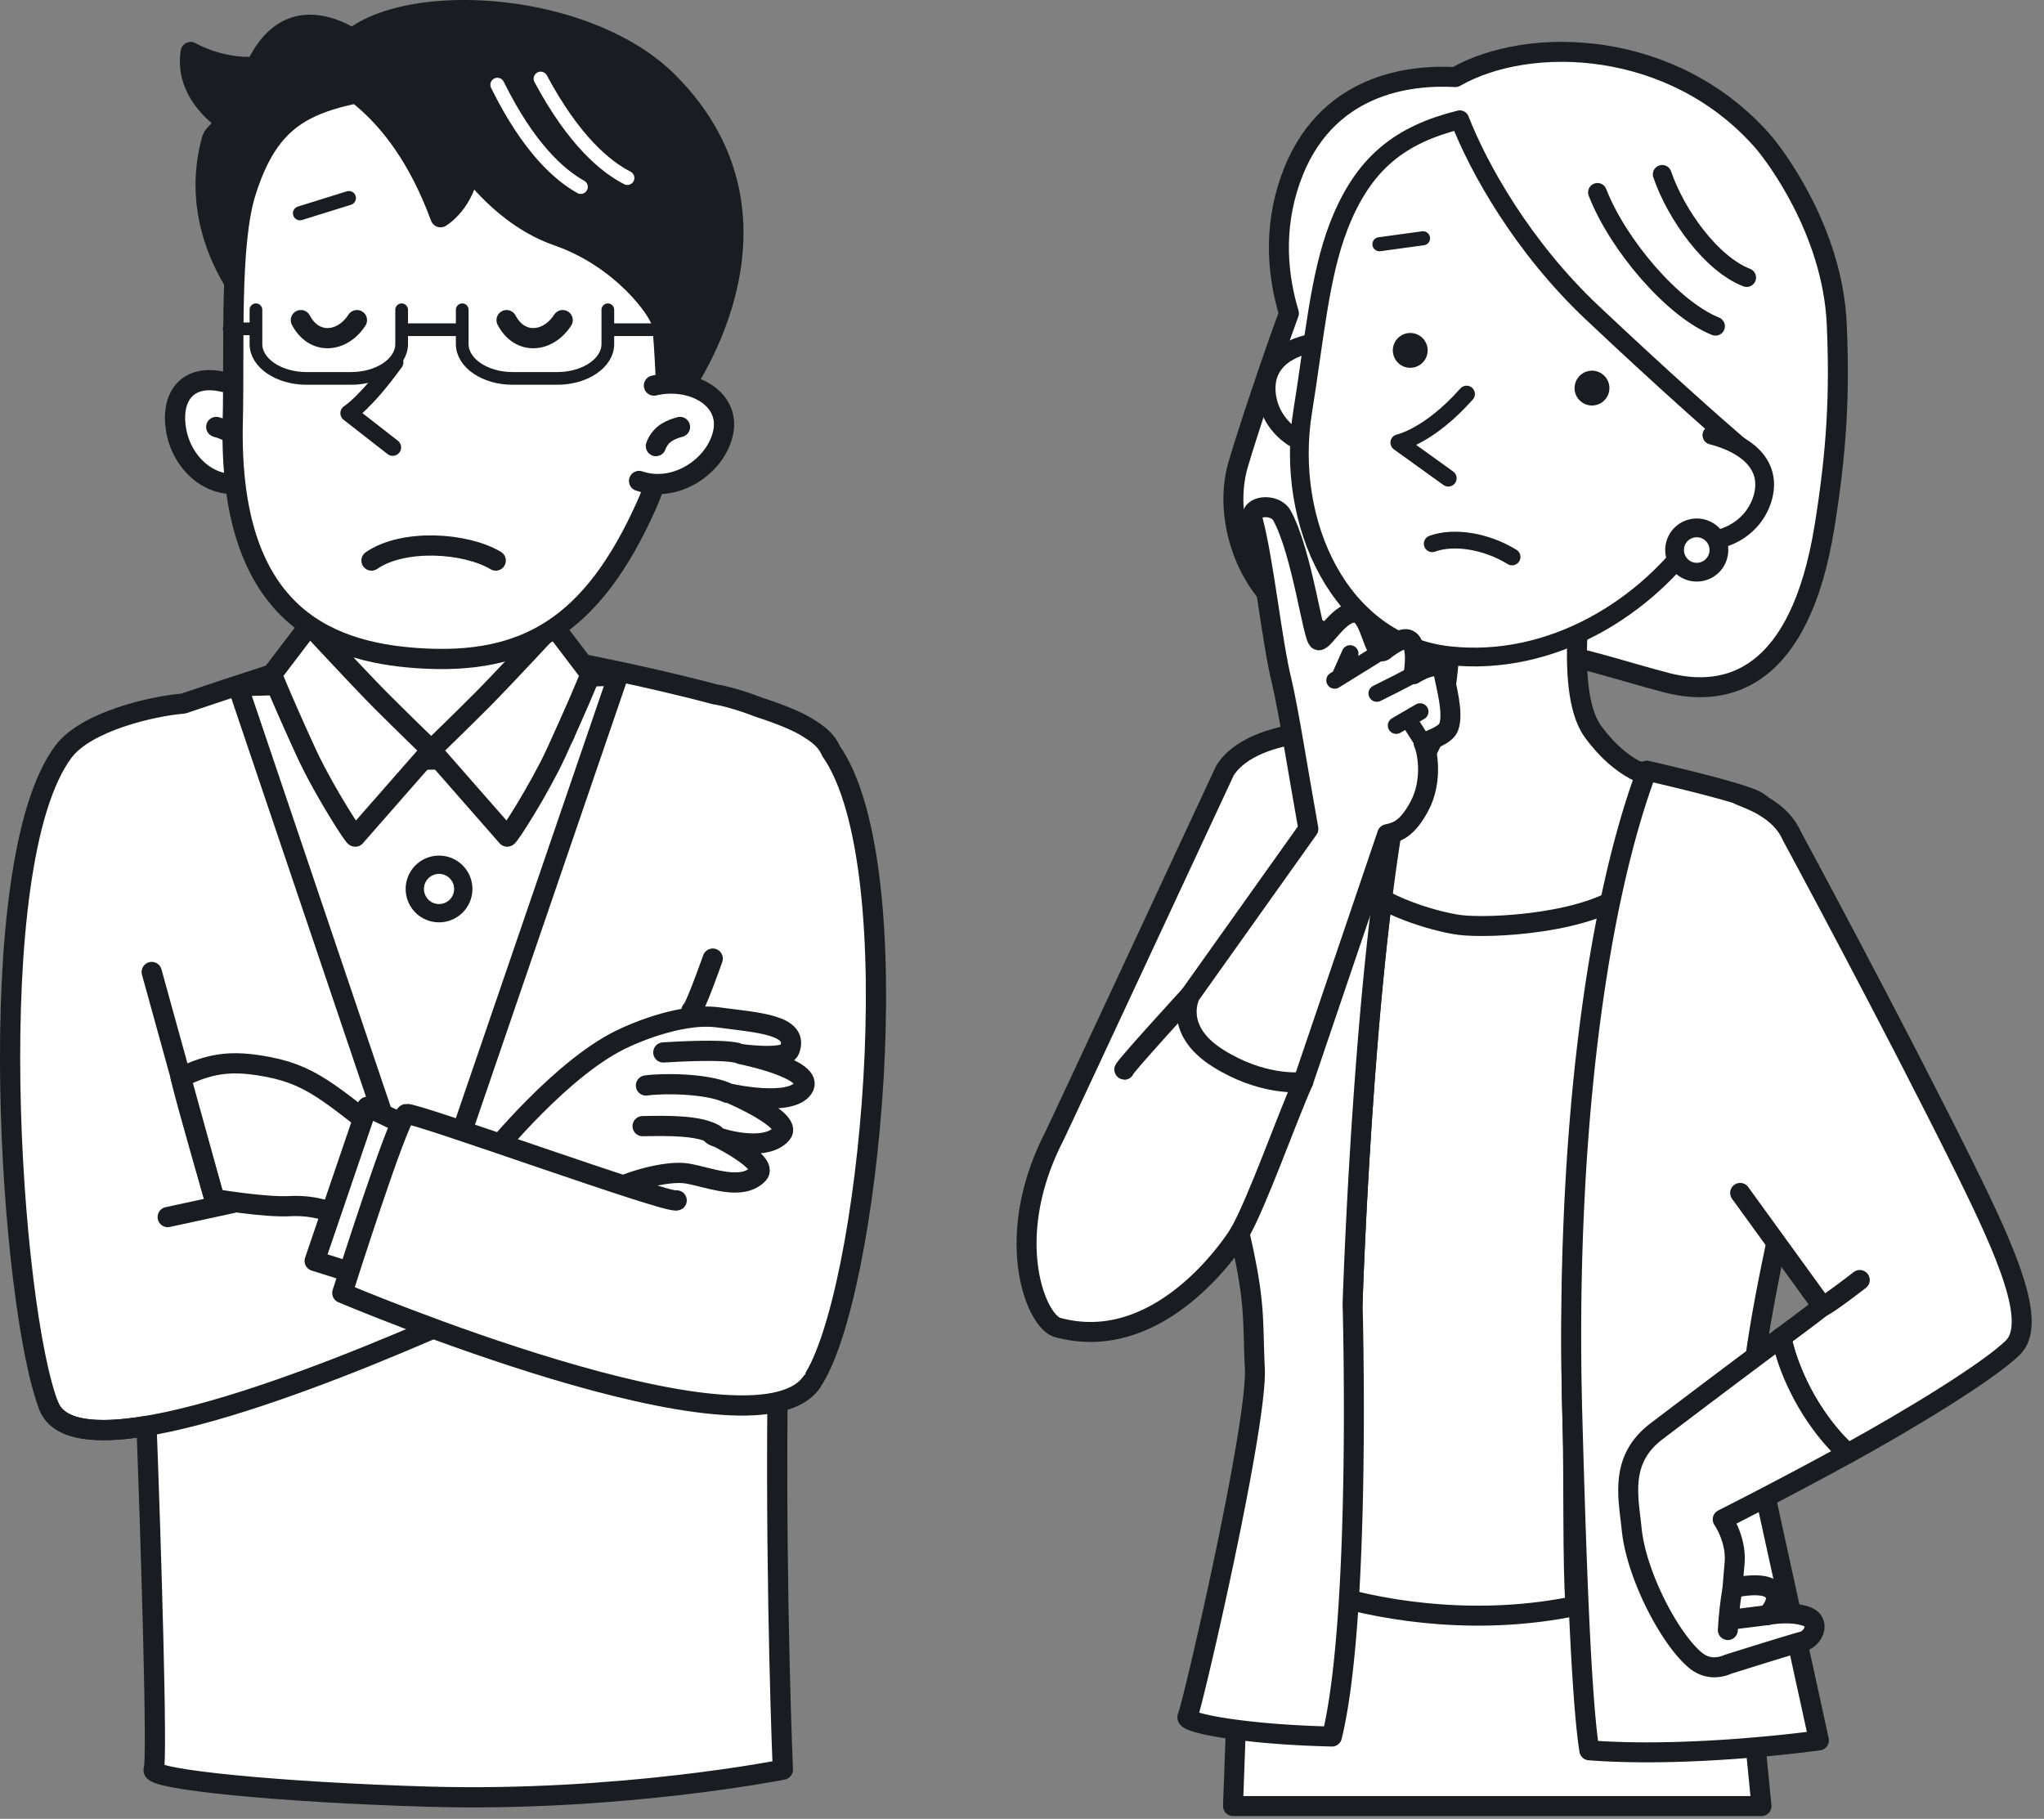 <svg width="109" height="97" fill="none" xmlns="http://www.w3.org/2000/svg"><rect width="100%" height="100%" fill="#808080" stroke="none"/><g clip-path="url(#clip0_1_335)"><path d="M44.313 40.046c-.26-.609-.756-.938-1.275-1.26-.571-.353-1.496-.72-2.592-1.076-.951-.371-1.823-.605-2.316-.679-3.63-.973-7.703-1.738-7.735-1.742-5.591-.559-10.096-1.056-12.085-.497-2.073.584-5.67 1.765-8.546 2.733-1.599.127-5.159.936-6.377 2.558-4.493 5.981-2.813 29.775-.783 34.905.523 1.322 2.526 1.51 5.21 1.061.23 6.09.597 17.896.382 18.325-.265.53 6.821 1.216 14.611 1.444 10.208.3 18.94-1.44 18.94-1.44s-.381-8.965-.287-19.635c.82-.172 1.45-.5 1.819-1.036 3.075-4.454 5.384-27.458 1.033-33.66z" fill="#fff" stroke="#1A1C21" stroke-width="1.078" stroke-linecap="round" stroke-linejoin="round"/><path d="M11.932 20.371c-1.994-.471-2.871.85-2.523 2.652.348 1.801 2.027 3.304 4.004 2.627" fill="#fff"/><path d="M11.932 20.371c-1.994-.471-2.871.85-2.523 2.652.348 1.801 2.027 3.304 4.004 2.627" stroke="#1A1C21" stroke-width="1.078" stroke-linecap="round" stroke-linejoin="round"/><path d="M12.818 23.79c-.264-.697-.83-.89-1.286-1.02l1.286 1.02z" fill="#fff"/><path d="M12.818 23.79c-.264-.697-.83-.89-1.286-1.02" stroke="#1A1C21" stroke-width="1.078" stroke-linecap="round" stroke-linejoin="round"/><path d="M12.687 36.595L22.66 66.11l10.301-30.076-20.274.56z" fill="#fff" stroke="#1A1C21" stroke-width="1.078" stroke-linecap="round" stroke-linejoin="round"/><path d="M28.267 28.118s-.46 6.473 1.26 9.119-.577 2.492-.577 2.492-1.815.686-5.824.778c-4.626.107-5.79-.569-5.79-.569s-1.564.412.288-3.16c1.852-3.57 1.026-8.107 1.026-8.107" fill="#fff"/><path d="M28.267 28.118s-.46 6.473 1.26 9.119-.577 2.492-.577 2.492-1.815.686-5.824.778c-4.626.107-5.79-.569-5.79-.569s-1.564.412.288-3.16c1.852-3.57 1.026-8.107 1.026-8.107" stroke="#1A1C21" stroke-width="1.078" stroke-linecap="round" stroke-linejoin="round"/><path d="M22.996 39.997l4.05 4.62c.078.038 1.728-2.557 2.598-4.44.901-1.958 1.88-4.222 1.833-4.23l-1.987-2.61s-2.674 2.88-3.744 3.957c-1.07 1.077-2.75 2.703-2.75 2.703z" fill="#fff" stroke="#1A1C21" stroke-width="1.078" stroke-linecap="round" stroke-linejoin="round"/><path d="M22.996 39.997l-4.05 4.62c-.078.038-1.728-2.557-2.598-4.44-.901-1.958-1.881-4.222-1.834-4.23l1.988-2.61s2.673 2.88 3.74 3.957a219.284 219.284 0 002.754 2.703z" fill="#fff" stroke="#1A1C21" stroke-width="1.078" stroke-linecap="round" stroke-linejoin="round"/><path d="M13.648 3.562c-1.946.122-3.478-.788-3.478-.788-.271 1.78.937 3.024 1.886 3.716-.04.127-.697.737-.735.87-1.626 5.73 2.867 9.837 2.867 9.837l5.457-14.525s-3.915-3.567-5.997.89z" fill="#1A1C21" stroke="#1A1C21" stroke-width="1.078" stroke-linecap="round" stroke-linejoin="round"/><path d="M13.114 10.229c-.883 2.8-.605 8.196-.702 12.254-.239 10.186 4.925 12.278 9.846 12.616 5.79.401 9.333-1.743 12.191-8.096 1.42-3.153 2.42-8.981 1.778-12.885-.642-3.903-6.964-10.834-12.883-9.868-5.919.966-8.632.921-10.23 5.979z" fill="#fff" stroke="#1A1C21" stroke-width="1.078" stroke-linecap="round" stroke-linejoin="round"/><path d="M36.123 21.158s7.028-9.235-.481-16.77c-4.994-5.013-17.06-5.039-18.026-.61-.128.588 3.493 1.342 5.877 7.807 0 0 1.289-.755 1.545-2.64 0 0 1.814 2.634 4.693 3.63 3.4 1.174 5.444 3.969 5.574 4.714.13.745.285 4.844.285 4.844s.358-1.839 1.281-1.495c.923.343-.745.518-.745.518" fill="#1A1C21"/><path d="M36.123 21.158s7.028-9.235-.481-16.77c-4.994-5.013-17.06-5.039-18.026-.61-.128.588 3.493 1.342 5.877 7.807 0 0 1.289-.755 1.545-2.64 0 0 1.814 2.634 4.693 3.63 3.4 1.174 5.444 3.969 5.574 4.714.13.745.285 4.844.285 4.844s.358-1.839 1.281-1.495c.923.343-.745.518-.745.518" stroke="#1A1C21" stroke-width="1.078" stroke-linecap="round" stroke-linejoin="round"/><path d="M34.873 20.563c1.994-.47 4.048.658 3.7 2.46-.348 1.801-2.515 3.304-4.494 2.627" fill="#fff"/><path d="M34.873 20.563c1.994-.47 4.048.658 3.7 2.46-.348 1.801-2.515 3.304-4.494 2.627" stroke="#1A1C21" stroke-width="1.078" stroke-linecap="round" stroke-linejoin="round"/><path d="M21.063 19.32c-1.573 2.178-2.462 2.715-2.462 2.715l2.34 1.825" fill="#fff"/><path d="M21.063 19.32c-1.573 2.178-2.462 2.715-2.462 2.715l2.34 1.825" stroke="#1A1C21" stroke-width=".899" stroke-linecap="round" stroke-linejoin="round"/><path d="M34.976 23.79c.26-.697.83-.89 1.286-1.02l-1.286 1.02z" fill="#fff"/><path d="M34.976 23.79c.26-.697.83-.89 1.286-1.02" stroke="#1A1C21" stroke-width="1.078" stroke-linecap="round" stroke-linejoin="round"/><path d="M28.832 4.197c1.764 3.3 3.461 4.699 4.623 5.292m-6.93-4.966c1.654 3.355 3.305 4.81 4.446 5.444" stroke="#fff" stroke-width=".75" stroke-linecap="round" stroke-linejoin="round"/><path d="M23.486 48.7a1.292 1.292 0 10-.216-2.574 1.292 1.292 0 00.216 2.574z" fill="#fff" stroke="#1A1C21" stroke-width=".975" stroke-linecap="round" stroke-linejoin="round"/><path d="M21.418 16.52v1.831c0 1.007-1.21 1.83-2.695 1.83h-2.378c-1.483 0-2.696-.823-2.696-1.83V16.52" fill="#fff"/><path d="M21.418 16.52v1.831c0 1.007-1.21 1.83-2.695 1.83h-2.378c-1.483 0-2.696-.823-2.696-1.83V16.52" stroke="#1A1C21" stroke-width=".677" stroke-linecap="round" stroke-linejoin="round"/><path d="M32.414 16.52v1.831c0 1.007-1.21 1.83-2.695 1.83H27.34c-1.481.003-2.691-.823-2.691-1.83V16.52" fill="#fff"/><path d="M32.414 16.52v1.831c0 1.007-1.21 1.83-2.695 1.83H27.34c-1.481.003-2.691-.823-2.691-1.83V16.52m11.471 1.065h-3.586m-7.948 0h-2.988m-8.173-.047h-1.204" stroke="#1A1C21" stroke-width=".677" stroke-linecap="round" stroke-linejoin="round"/><path d="M15.427 64.326c2.99-.163 4.202 1.901 4.416 1.258l1.46-4.38c-3.846-2.992-4.698-3.948-7.444-4.38-1.642-.26-2.707-.095-4.226.64.333 1.415 1.804 6.482 1.804 6.482s2.683.451 3.99.38zm17.927-8.999s2.802-1.354 4.939-1.069c2.137.285 4.346.391 3.81 1.745-.214.547-2.6.214-2.6.214s4.014.796 3.325 1.815c-.677 1.004-3.787.32-3.787.32s3.237 1.393 2.647 2.101c-.95 1.14-3.93.107-3.716.035 0 0 3.076 1.484 2.458 2.125-.875.909-2.517.203-3.751-.023-1.146-.21-3.37.499-3.87.855-.501.356-6.626-1.852-6.626-1.852s3.847-4.794 7.171-6.266z" fill="#fff" stroke="#1A1C21" stroke-width="1.078" stroke-linecap="round" stroke-linejoin="round"/><path d="M8.944 64.908l3.456-.749" stroke="#1A1C21" stroke-width="1.078" stroke-linecap="round" stroke-linejoin="round"/><path d="M19.81 29.895c1.71-1.175 5.023-.96 6.626 0h-6.625z" fill="#fff"/><path d="M19.81 29.895c1.71-1.175 5.023-.96 6.626 0" stroke="#1A1C21" stroke-width="1.078" stroke-linecap="round" stroke-linejoin="round"/><path d="M16.044 17.073c.712 1.353 2.208 1.21 2.991 0h-2.991z" fill="#fff"/><path d="M16.044 17.073c.712 1.353 2.208 1.21 2.991 0" stroke="#1A1C21" stroke-width="1.078" stroke-linecap="round" stroke-linejoin="round"/><path d="M27.014 17.073c.712 1.353 2.208 1.21 2.992 0h-2.992z" fill="#fff"/><path d="M27.014 17.073c.712 1.353 2.208 1.21 2.992 0" stroke="#1A1C21" stroke-width="1.078" stroke-linecap="round" stroke-linejoin="round"/><path d="M15.996 11.375l2.61-.813" stroke="#1A1C21" stroke-width=".75" stroke-linecap="round" stroke-linejoin="round"/><path d="M24.304 70.324c-7.152 3.172-20.232 8.368-21.699 4.666M8.09 51.837l3.347 12.11" stroke="#1A1C21" stroke-width="1.078" stroke-linecap="round" stroke-linejoin="round"/><path d="M38.097 60.491c-.82-.463-2.334-.463-3.828-.432l3.828.432z" fill="#fff"/><path d="M38.097 60.491c-.82-.463-2.334-.463-3.828-.432" stroke="#1A1C21" stroke-width="1.078" stroke-linecap="round" stroke-linejoin="round"/><path d="M38.791 58.283c-1.14-.518-3.508-.518-4.344-.392l4.344.392z" fill="#fff"/><path d="M38.791 58.283c-1.14-.518-3.508-.518-4.344-.392" stroke="#1A1C21" stroke-width="1.078" stroke-linecap="round" stroke-linejoin="round"/><path d="M39.29 56.146c-.855-.19-3.01-.072-3.918-.018l3.918.018z" fill="#fff"/><path d="M39.29 56.146c-.855-.19-3.01-.072-3.918-.018" stroke="#1A1C21" stroke-width="1.078" stroke-linecap="round" stroke-linejoin="round"/><path d="M22.289 60.313l-2.707-1.282-2.802 8.216 2.565.807" fill="#fff"/><path d="M22.289 60.313l-2.707-1.282-2.802 8.216 2.565.807" stroke="#1A1C21" stroke-width="1.078" stroke-linecap="round" stroke-linejoin="round"/><path d="M36.085 64.018c-.432.213-13.986-4.714-14.414-4.607-.428.107-3.416 9.545-3.416 9.545s21.894 9.289 25.027 4.753" fill="#fff"/><path d="M36.085 64.018c-.432.213-13.986-4.714-14.414-4.607-.428.107-3.416 9.545-3.416 9.545s21.894 9.289 25.027 4.753" stroke="#1A1C21" stroke-width="1.078" stroke-linecap="round" stroke-linejoin="round"/><path d="M36.868 53.902c.214-.143 1.14-2.778 1.14-2.778l-1.14 2.778z" fill="#fff"/><path d="M36.868 53.902c.214-.143 1.14-2.778 1.14-2.778" stroke="#1A1C21" stroke-width="1.078" stroke-linecap="round" stroke-linejoin="round"/><path d="M66.027 24.773c.551-1.874 1.833-5.684 2.707-8.065-.58-1.923-.864-4.434.079-7.124 1.799-5.119 6.35-5.608 8.793-5.473 3.98-2.273 11.62-1.997 16.381 3.404.58.658 3.74 4.747 3.961 9.774.165 3.743 0 6.763-.655 10.81-1.316 8.113-5.156 9.147-8.4 8.315-2.277-.584-5.184-1.594-6.901-1.663-2.534-.101-3.331.317-6.222.104-2.333-.173-4.674-.683-6.835-2.017-2.467-1.522-3.74-5.238-2.908-8.066z" fill="#fff" stroke="#1A1C21" stroke-width="1.065" stroke-linecap="round" stroke-linejoin="round"/><path d="M66.28 81.845l-.528 14.475h28.182l-1.372-13.947" fill="#fff"/><path d="M66.28 81.845l-.528 14.475h28.182l-1.372-13.947" stroke="#1A1C21" stroke-width="1.065" stroke-linecap="round" stroke-linejoin="round"/><path d="M84.017 85.645c-.173-2.304-.075-6.733-.167-10.1-.4-14.458 1.462-27.004 4.213-34.35-2.84-.182-9.091-1.77-12.741-2.014-2.516 8.518-3.193 30.346-3.193 30.346s-.69 8.875-1.311 15.482c3.328 1.005 8.226 1.672 13.199.636z" fill="#fff" stroke="#1A1C21" stroke-width="1.065" stroke-linecap="round" stroke-linejoin="round"/><path d="M84.587 29.843s-1.314 6.849.346 9.15c1.584 2.198 3.218 2.437 3.218 2.437s1.314 3.655-1.149 5.934c-2.058 1.905-7.614 2.173-9.19 1.962-1.407-.19-4.334-1.118-5.098-2.173-1.675-2.326-.114-5.641-.114-5.641s2.65 1.29 3.935-2.457c1.246-3.63.683-9.166.683-9.166" fill="#fff"/><path d="M84.587 29.843s-1.314 6.849.346 9.15c1.584 2.198 3.218 2.437 3.218 2.437s1.314 3.655-1.149 5.934c-2.058 1.905-7.614 2.173-9.19 1.962-1.407-.19-4.334-1.118-5.098-2.173-1.675-2.326-.114-5.641-.114-5.641s2.65 1.29 3.935-2.457c1.246-3.63.683-9.166.683-9.166" stroke="#1A1C21" stroke-width="1.065" stroke-linecap="round" stroke-linejoin="round"/><path d="M72.13 69.527s.676-21.83 3.187-30.348a326.205 326.205 0 01-2.31-.16c-3.494-.273-6.622.391-7.684 2.075 0 0-8.91 19.136-9.132 19.57-2.744 5.383-.95 9.817.21 10.133 5.71 1.555 9.697-5.02 9.697-5.02.88 3.775.691 4.66.818 7.196.15 3.036-3.332 18.06-3.592 18.584-.168.334 3.06.95 7.705 1.055 1.58-6.465 1.1-23.085 1.1-23.085zM93.661 42.72c-.747-.433-4.618-1.337-5.838-1.619-2.75 7.346-4.377 19.986-3.975 34.444.207 7.494.464 15.026.906 17.802 5.488.422 12.244-.528 12.244-.528s-3.489-15.97-3.589-16.36c-.473-3.573 2.2-14.31 4.148-22.106.6-2.406-1.825-10.436-3.896-11.634z" fill="#fff" stroke="#1A1C21" stroke-width="1.065" stroke-linecap="round" stroke-linejoin="round"/><path d="M92.796 63.62l4.388 6.057s-.92.714-2.193 1.649c.482 2.269 1.871 4.682 3.543 6.191 3.243-1.777 7.485-4.356 8.802-5.642 1.33-1.296-.329-5.066-2.534-9.523-3.9-7.882-9.255-17.784-9.255-17.784-.596-1.355-2.08-1.877-2.754-2.153" fill="#fff"/><path d="M92.796 63.62l4.388 6.057s-.92.714-2.193 1.649c.482 2.269 1.871 4.682 3.543 6.191 3.243-1.777 7.485-4.356 8.802-5.642 1.33-1.296-.329-5.066-2.534-9.523-3.9-7.882-9.255-17.784-9.255-17.784-.596-1.355-2.08-1.877-2.754-2.153" stroke="#1A1C21" stroke-width="1.065" stroke-linecap="round" stroke-linejoin="round"/><path d="M97.184 69.677c.304-.1 1.992-1.414 1.992-1.414l-1.992 1.414z" fill="#fff"/><path d="M97.184 69.677c.304-.1 1.992-1.414 1.992-1.414" stroke="#1A1C21" stroke-width="1.065" stroke-linecap="round" stroke-linejoin="round"/><path d="M63.474 53.063s-3.653 3.989-3.516 3.989l3.516-3.99z" fill="#fff"/><path d="M63.474 53.063s-3.653 3.989-3.516 3.989" stroke="#1A1C21" stroke-width="1.065" stroke-linecap="round" stroke-linejoin="round"/><path d="M66.098 65.775c.943-1.642 2.51-6.099 3.392-8.068l-3.392 8.068z" fill="#fff"/><path d="M66.098 65.775c.943-1.642 2.51-6.099 3.392-8.068" stroke="#1A1C21" stroke-width="1.066" stroke-linecap="round" stroke-linejoin="round"/><path d="M70.8 18.191c-1.87.132-3.4.95-3.275 2.72.125 1.768 1.742 3.094 3.611 2.962" fill="#fff"/><path d="M70.8 18.191c-1.87.132-3.4.95-3.275 2.72.125 1.768 1.742 3.094 3.611 2.962" stroke="#1A1C21" stroke-linecap="round" stroke-linejoin="round"/><path d="M69.466 21.958c.625-3.871.894-7.211 1.91-9.859 1.321-3.435 3.316-4.926 6.47-5.713.971 2.506 3.308 6.754 7.073 10.3 3.944 3.717 6.602 6.05 7.833 7.11-.6 1.756-1.35 3.351-2.104 4.47-2.8 4.147-7.917 7.301-13.368 6.702-5.856-.643-8.764-7.123-7.814-13.01z" fill="#fff" stroke="#1A1C21" stroke-linecap="round" stroke-linejoin="round"/><path d="M85.188 10.26c1.07 2.765 3.996 6.222 6.296 7.139M88.64 9.3c.74 2.161 2.628 4.78 4.505 5.503" stroke="#1A1C21" stroke-linecap="round" stroke-linejoin="round"/><path d="M78.208 21.013c-2.017 2.27-3.617 2.592-3.617 2.592l2.642 1.901" fill="#fff"/><path d="M78.208 21.013c-2.017 2.27-3.617 2.592-3.617 2.592l2.642 1.901" stroke="#1A1C21" stroke-width=".887" stroke-linecap="round" stroke-linejoin="round"/><path d="M91.29 23.208c1.815.468 3.172 1.549 2.73 3.266-.442 1.717-2.272 2.729-4.087 2.261" fill="#fff"/><path d="M91.29 23.208c1.815.468 3.172 1.549 2.73 3.266-.442 1.717-2.272 2.729-4.087 2.261" stroke="#1A1C21" stroke-linecap="round" stroke-linejoin="round"/><path d="M85.816 20.574a.928.928 0 11-1.84.248.928.928 0 011.84-.248zm-9.692-2.011a.928.928 0 11-1.84.247.928.928 0 011.84-.247z" fill="#1A1C21"/><path d="M76.377 28.998c1.161-.422 2.885-.14 4.257.704l-4.257-.704z" fill="#fff"/><path d="M76.377 28.998c1.161-.422 2.885-.14 4.257.704" stroke="#1A1C21" stroke-width=".895" stroke-linecap="round" stroke-linejoin="round"/><path d="M66.794 27.679c-.194-.735 1.193-.869 1.569-.185 1.084 1.973 1.656 6.608 1.953 6.654.298.045 1.203-1.7 2.068-1.448.748.218.85 2.31 1.401 2.012 0 0 .817-.672 1.21-.626.71.087.385 1.872.385 1.872s1.46-.95 1.617-.015c.105.625.534 2.073.26 2.826-.166.447-.969.672-1.34.864.197.394.512 2.008-.237 3.388-.657 1.21-1.189 1.355-1.704 1.469L69.49 57.707h-.028c-.26.027-2.218.173-4.51-1.27-2.461-1.547-1.478-3.377-1.478-3.377l6.297-8.853s-.62-3.538-.791-4.569c-.172-1.03-.484-2.708-.624-3.27-.54-2.17-.942-6.352-1.562-8.689" fill="#fff"/><path d="M66.794 27.679c-.194-.735 1.193-.869 1.569-.185 1.084 1.973 1.656 6.608 1.953 6.654.298.045 1.203-1.7 2.068-1.448.748.218.85 2.31 1.401 2.012 0 0 .817-.672 1.21-.626.71.087.385 1.872.385 1.872s1.46-.95 1.617-.015c.105.625.534 2.073.26 2.826-.166.447-.969.672-1.34.864.197.394.512 2.008-.237 3.388-.657 1.21-1.189 1.355-1.704 1.469L69.49 57.707h-.028c-.26.027-2.218.173-4.51-1.27-2.461-1.547-1.478-3.377-1.478-3.377l6.297-8.853s-.62-3.538-.791-4.569c-.172-1.03-.484-2.708-.624-3.27-.54-2.17-.942-6.352-1.562-8.689" stroke="#1A1C21" stroke-width="1.066" stroke-linecap="round" stroke-linejoin="round"/><path d="M71.173 36.284l2.247-1.393m-1.946 1.139l.523-1.175" stroke="#1A1C21" stroke-width=".893" stroke-linecap="round" stroke-linejoin="round"/><path d="M73.423 36.981s2.074-1.028 1.953-1.021l-1.953 1.021z" fill="#fff"/><path d="M73.423 36.981s2.074-1.028 1.953-1.021m-.291 2.378l.827 1.3m-1.457-.946l1.274-.74" stroke="#1A1C21" stroke-width=".893" stroke-linecap="round" stroke-linejoin="round"/><path d="M73.562 13.025l2.323-.317" stroke="#1A1C21" stroke-width=".75" stroke-linecap="round" stroke-linejoin="round"/><path d="M88.254 55.058a.897.897 0 10-.78-1.615.897.897 0 00.78 1.615zm-1.128 7.629a.897.897 0 100-1.794.897.897 0 000 1.794zm.308 6.139a.897.897 0 10-1.788-.148.897.897 0 001.788.148zm-.307 6.052a.898.898 0 11-1.795 0 .898.898 0 011.796 0zm-.107 8.549a.898.898 0 11-1.796.001.898.898 0 011.796 0z" fill="#fff"/><path d="M96.268 86.184c-.891-.282-2.017-.047-2.017-.047s.844-.845.234-1.36c-.443-.376-1.533-.206-2.093-.087.039-.539.082-1.02.109-1.336.105-1.267-.634-2.323-.634-2.323s3.198-1.61 6.67-3.516c-1.671-1.51-3.06-3.923-3.542-6.192a834.766 834.766 0 00-6.654 5.007c-2.003 1.514-1.502 3.518-1.328 5.229.245 2.425 2.005 5.805 3.377 6.967.614.518 1.27.446 1.748.236 0 0 3.427-1.08 3.99-1.22.562-.141 1.031-1.078.14-1.358z" fill="#fff" stroke="#1A1C21" stroke-width="1.065" stroke-linecap="round" stroke-linejoin="round"/><path d="M92.392 84.692c-.128.742-.212 1.49-.252 2.242l.252-2.242z" fill="#fff"/><path d="M92.392 84.692c-.128.742-.212 1.49-.252 2.242m.235-.563l1.876-.234" stroke="#1A1C21" stroke-width="1.065" stroke-linecap="round" stroke-linejoin="round"/><path d="M91.663 29.362a1.181 1.181 0 11-2.362-.056 1.181 1.181 0 012.362.056z" fill="#fff" stroke="#1A1C21" stroke-linecap="round" stroke-linejoin="round"/></g><defs><clipPath id="clip0_1_335"><path fill="#fff" d="M0 0h108.347v96.852H0z"/></clipPath></defs></svg>
